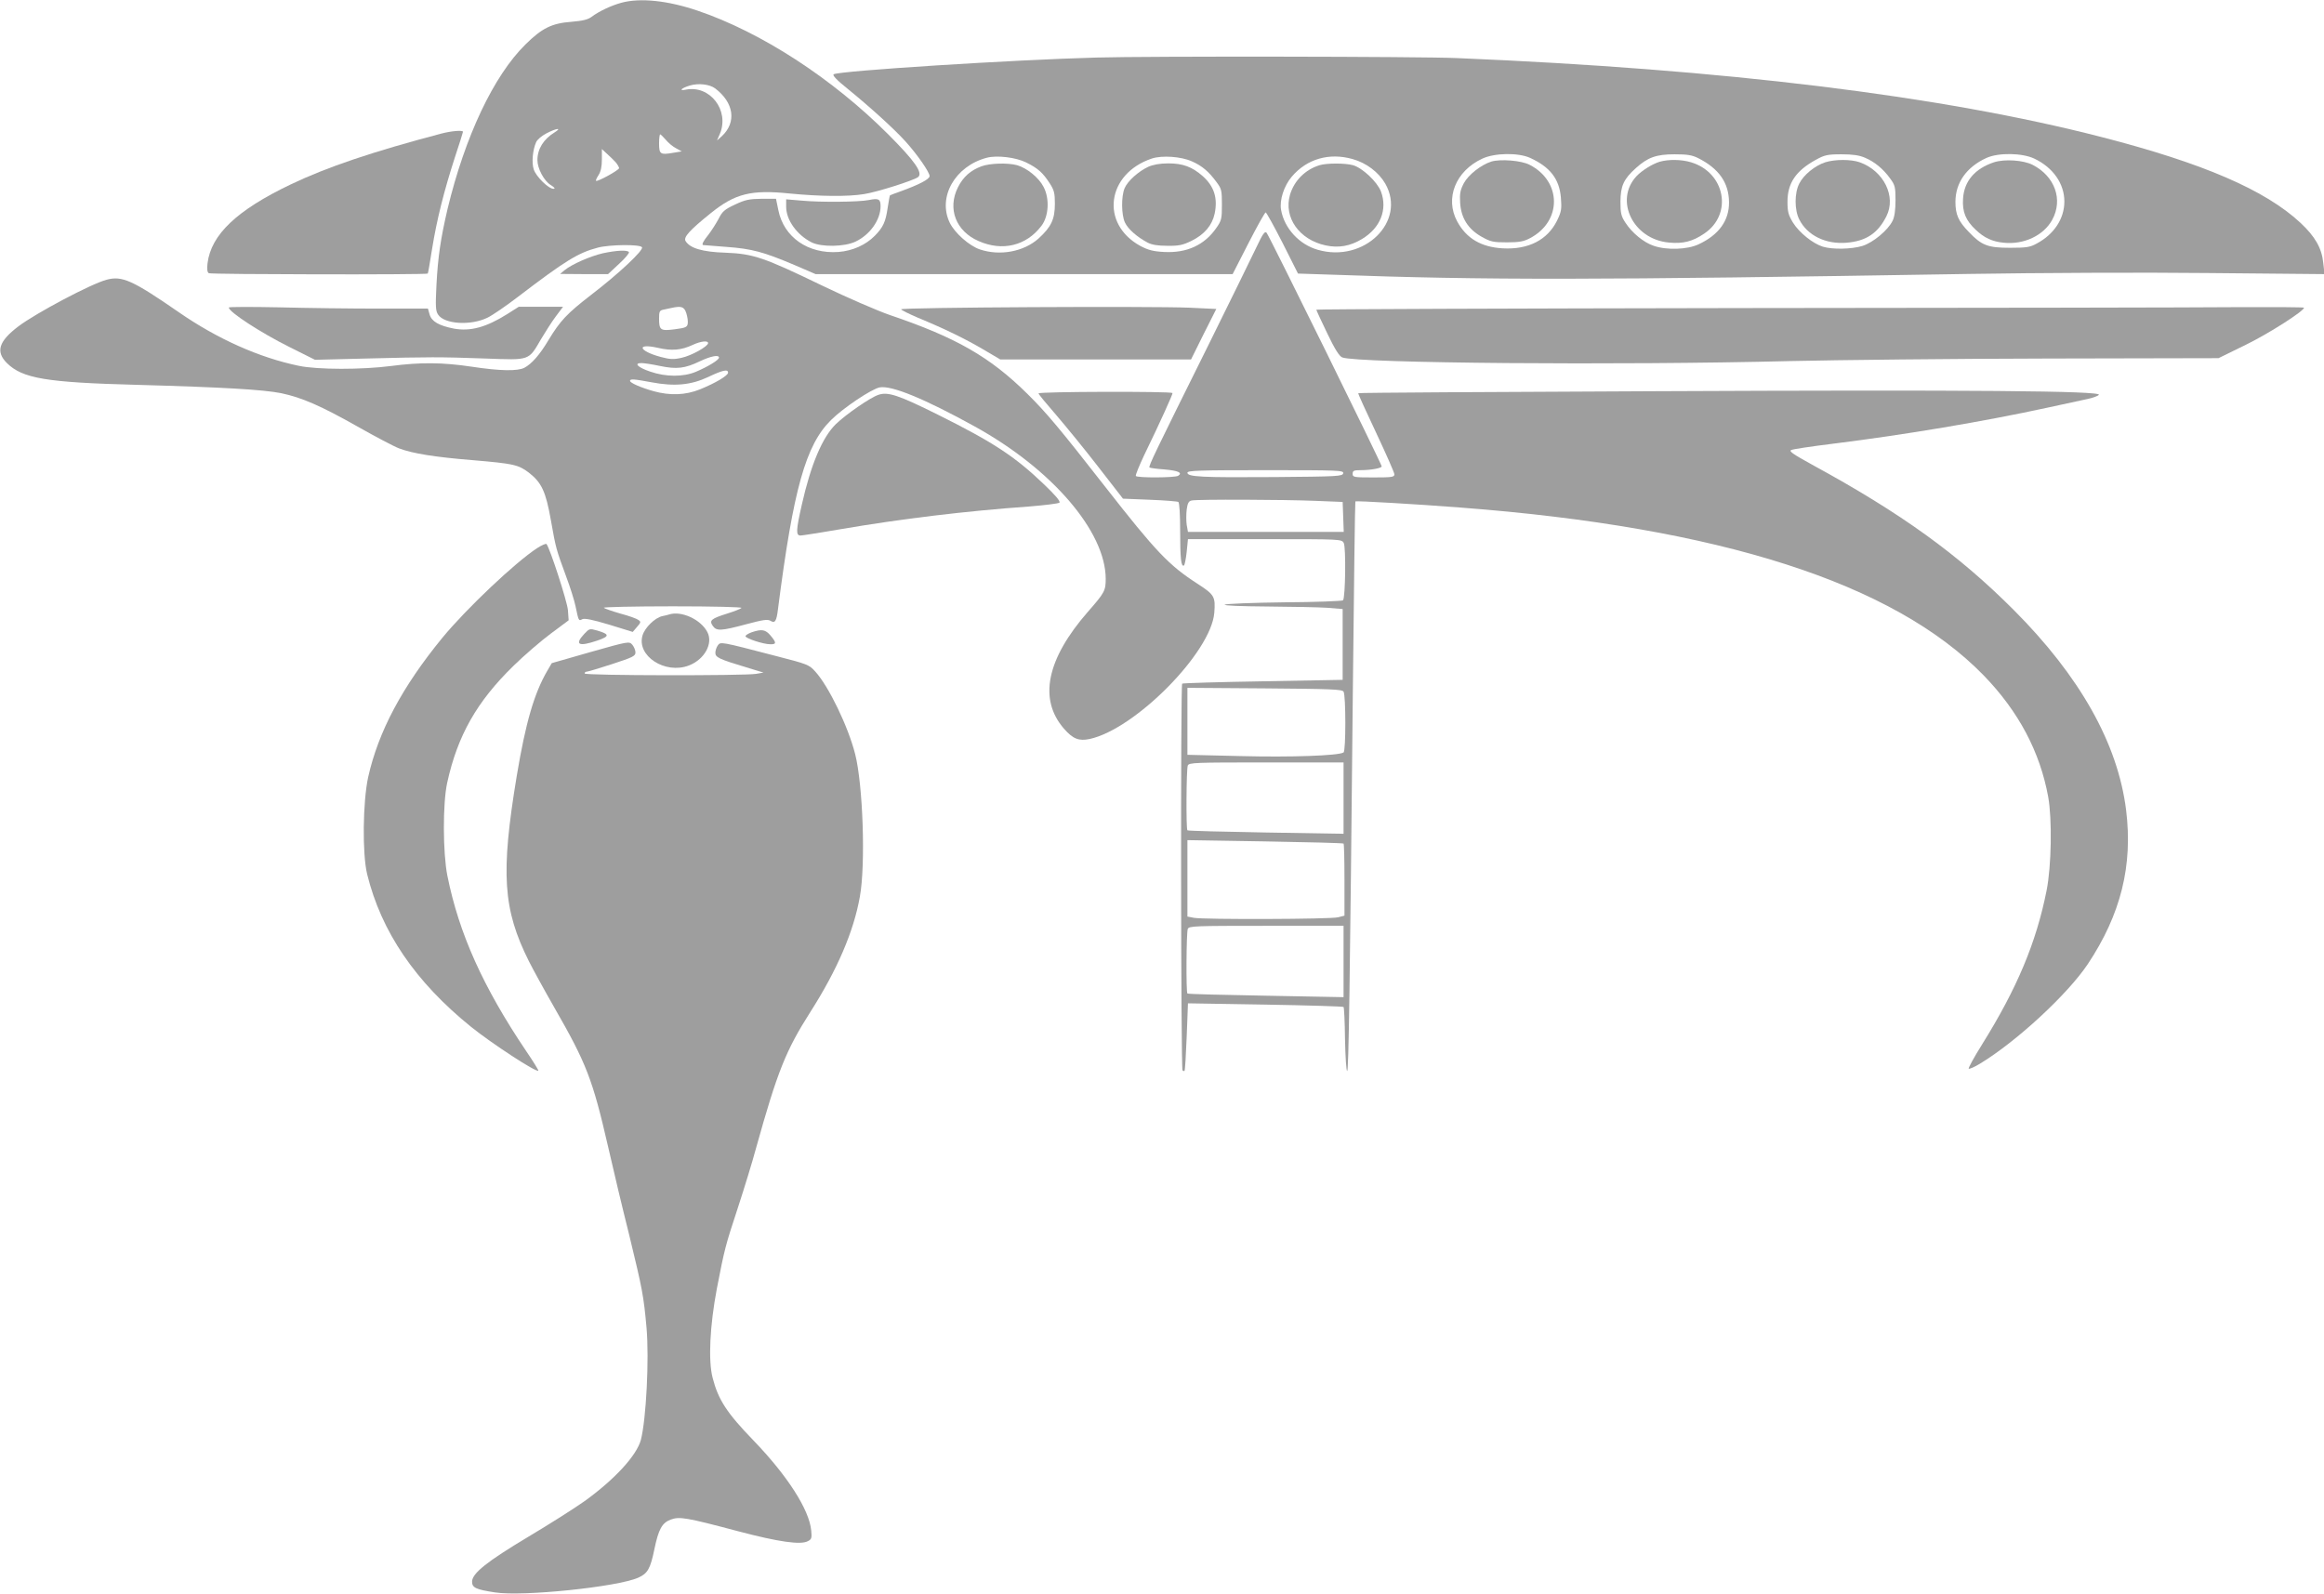 <?xml version="1.0" standalone="no"?>
<!DOCTYPE svg PUBLIC "-//W3C//DTD SVG 20010904//EN"
 "http://www.w3.org/TR/2001/REC-SVG-20010904/DTD/svg10.dtd">
<svg version="1.0" xmlns="http://www.w3.org/2000/svg"
 width="1280pt" height="878pt" viewBox="0 0 1280 878"
 preserveAspectRatio="xMidYMid meet">
<g transform="translate(0,878) scale(0.1,-0.1)"
fill="#9e9e9e" stroke="none">
<path d="M3423 8765 c-58 -16 -122 -46 -165 -78 -20 -15 -50 -22 -110 -27
-109 -8 -163 -35 -254 -125 -175 -172 -333 -507 -429 -906 -38 -163 -53 -264
-61 -417 -6 -119 -5 -145 9 -165 34 -53 180 -62 272 -17 27 13 103 65 168 115
261 199 330 242 440 271 65 17 233 19 243 2 10 -16 -127 -145 -281 -263 -133
-103 -169 -141 -235 -250 -47 -79 -92 -130 -132 -151 -37 -19 -132 -18 -290 6
-160 24 -283 25 -443 4 -161 -21 -406 -21 -510 1 -217 45 -448 148 -660 295
-256 177 -313 202 -398 179 -84 -22 -388 -183 -486 -257 -108 -82 -126 -139
-63 -202 86 -85 217 -107 717 -120 470 -13 694 -26 794 -46 114 -24 219 -70
419 -183 99 -56 203 -111 230 -121 74 -28 196 -48 407 -65 223 -19 250 -25
307 -68 71 -55 94 -104 122 -262 28 -158 29 -160 84 -310 23 -61 46 -135 52
-165 17 -81 17 -82 37 -71 13 6 55 -2 148 -30 l130 -40 24 28 c21 24 22 28 7
38 -9 7 -53 23 -99 35 -45 13 -86 27 -91 32 -6 4 165 8 379 8 223 0 385 -4
379 -9 -5 -5 -40 -19 -79 -31 -89 -28 -100 -38 -79 -68 20 -29 45 -28 183 9
94 25 119 29 135 19 24 -15 33 -3 41 65 85 663 153 904 292 1041 67 67 223
171 268 180 66 12 248 -63 525 -216 425 -235 719 -578 720 -838 0 -66 -6 -77
-98 -182 -228 -261 -273 -482 -132 -644 50 -57 82 -69 141 -57 251 54 669 477
687 695 7 89 1 100 -92 160 -158 102 -228 175 -510 536 -249 319 -323 407
-426 509 -207 205 -394 312 -760 436 -69 24 -235 96 -370 161 -323 156 -380
176 -535 182 -127 4 -195 25 -219 64 -13 21 22 60 139 154 134 108 222 130
435 108 163 -16 322 -18 410 -3 71 11 269 74 296 93 30 22 -18 90 -165 237
-308 308 -700 562 -1048 680 -165 56 -316 72 -420 44z m516 -472 c103 -78 119
-186 37 -263 l-27 -24 16 37 c54 129 -55 270 -188 243 -41 -8 -24 9 23 23 47
14 108 7 139 -16z m-884 -242 c-62 -38 -95 -92 -95 -153 0 -46 36 -114 73
-137 22 -14 27 -21 15 -21 -27 0 -95 67 -108 106 -13 38 -6 109 13 151 6 14
31 35 56 48 55 29 89 33 46 6z m612 -41 c14 -17 39 -38 57 -47 l31 -17 -49 -8
c-69 -12 -76 -7 -76 52 0 27 3 50 6 50 3 0 17 -14 31 -30z m-275 -125 c9 -11
17 -25 18 -31 0 -11 -120 -77 -127 -70 -3 2 4 17 14 32 12 19 18 46 18 85 l0
58 29 -27 c17 -15 38 -36 48 -47z m388 -830 c6 -19 10 -45 8 -57 -3 -20 -11
-24 -72 -32 -79 -10 -86 -5 -86 61 0 36 3 43 23 47 12 3 31 7 42 9 58 13 73 8
85 -28z m120 -165 c0 -18 -91 -69 -146 -81 -45 -10 -63 -9 -116 5 -122 33
-135 77 -15 50 77 -18 130 -13 192 16 45 21 85 25 85 10z m60 -80 c0 -13 -61
-50 -127 -78 -69 -29 -166 -29 -252 1 -68 23 -92 47 -48 47 14 0 60 -7 102
-16 92 -19 137 -14 220 26 62 29 105 37 105 20z m50 -83 c0 -16 -69 -57 -155
-92 -80 -32 -164 -35 -255 -10 -71 20 -130 46 -130 57 0 12 22 10 119 -8 127
-24 217 -15 311 29 80 38 110 45 110 24z"/>
<path d="M6040 8463 c-457 -12 -1414 -73 -1448 -92 -9 -5 15 -31 80 -83 118
-96 252 -217 316 -288 65 -72 132 -169 132 -190 0 -17 -57 -47 -165 -86 -27
-9 -51 -19 -53 -20 -2 -1 -7 -32 -13 -69 -11 -77 -25 -107 -70 -153 -51 -52
-124 -84 -201 -90 -167 -12 -301 81 -331 230 l-13 63 -80 0 c-67 -1 -89 -5
-146 -32 -58 -27 -70 -38 -91 -80 -14 -26 -39 -65 -56 -87 -27 -33 -38 -55
-28 -56 1 0 58 -5 127 -10 141 -10 206 -28 376 -100 l116 -50 1148 0 1149 0
87 170 c48 94 91 170 95 170 4 0 46 -76 93 -168 l85 -169 183 -6 c856 -31
1445 -30 3513 4 378 6 951 9 1314 5 l644 -6 -7 61 c-8 82 -45 146 -125 221
-194 181 -536 329 -1096 473 -884 228 -2082 374 -3550 435 -205 9 -1703 11
-1985 3z m2388 -553 c109 -50 160 -115 169 -218 5 -64 3 -77 -21 -127 -53
-107 -158 -161 -300 -153 -118 7 -199 54 -250 148 -69 127 -9 278 138 346 68
32 199 34 264 4z m925 -1 c115 -58 169 -136 170 -243 1 -101 -56 -180 -168
-232 -61 -29 -176 -33 -247 -8 -55 18 -120 72 -156 128 -23 35 -27 51 -27 116
1 86 17 123 86 185 65 58 111 75 212 75 70 0 96 -4 130 -21z m919 2 c53 -22
102 -63 139 -115 26 -35 29 -47 29 -118 0 -53 -5 -92 -16 -114 -25 -52 -108
-121 -167 -139 -60 -18 -164 -20 -217 -4 -55 17 -130 77 -165 133 -25 42 -30
59 -30 115 0 102 46 170 155 230 49 27 64 31 142 31 62 0 98 -5 130 -19z m933
-5 c103 -49 165 -138 165 -236 0 -95 -57 -181 -153 -232 -36 -20 -57 -23 -147
-23 -121 0 -156 13 -226 87 -58 59 -74 97 -74 166 0 105 61 192 171 242 66 30
197 28 264 -4z m-5553 -21 c65 -32 92 -57 129 -114 25 -38 29 -55 29 -113 0
-86 -20 -128 -90 -192 -82 -73 -213 -97 -323 -60 -59 20 -139 91 -166 147 -68
141 29 312 204 358 56 15 161 2 217 -26z m913 6 c55 -24 93 -56 136 -115 27
-36 29 -46 29 -123 0 -78 -2 -88 -31 -129 -65 -94 -163 -139 -288 -132 -60 3
-88 11 -130 33 -223 122 -186 399 64 482 56 18 160 11 220 -16z m884 13 c76
-21 144 -72 181 -136 118 -208 -117 -438 -372 -364 -102 29 -184 118 -202 219
-10 54 16 134 59 184 83 98 206 133 334 97z"/>
<path d="M8214 7890 c-57 -18 -127 -73 -152 -120 -19 -37 -23 -56 -20 -106 5
-85 44 -146 118 -188 50 -28 63 -31 140 -31 69 0 93 5 127 23 177 93 175 313
-2 404 -45 24 -161 33 -211 18z"/>
<path d="M9141 7889 c-40 -12 -98 -48 -128 -80 -123 -133 -18 -347 178 -365
78 -8 132 6 195 49 159 106 117 336 -72 393 -53 16 -123 17 -173 3z"/>
<path d="M10053 7886 c-56 -18 -119 -69 -143 -117 -27 -52 -27 -146 0 -198 44
-88 146 -138 261 -128 107 9 172 52 219 146 55 109 -15 250 -147 297 -48 17
-136 17 -190 0z"/>
<path d="M10982 7886 c-105 -35 -164 -104 -170 -200 -5 -73 15 -121 70 -172
46 -44 91 -65 153 -71 112 -12 221 40 268 126 61 111 15 240 -108 303 -51 26
-154 33 -213 14z"/>
<path d="M5406 7864 c-60 -22 -101 -58 -130 -116 -59 -118 -11 -242 114 -296
131 -58 263 -26 346 84 40 52 46 149 12 214 -26 51 -91 104 -146 120 -52 14
-150 11 -196 -6z"/>
<path d="M6324 7861 c-54 -25 -114 -79 -130 -118 -19 -45 -18 -147 2 -189 17
-36 66 -79 124 -110 25 -13 57 -18 110 -18 62 -1 85 4 132 27 71 35 114 85
128 150 18 86 -3 151 -66 207 -58 51 -109 70 -189 70 -47 0 -84 -7 -111 -19z"/>
<path d="M7268 7870 c-79 -24 -140 -85 -163 -163 -36 -125 51 -248 197 -279
71 -15 134 -4 199 35 102 61 142 163 105 262 -21 54 -102 130 -154 145 -43 12
-145 12 -184 0z"/>
<path d="M2430 8044 c-379 -100 -628 -184 -829 -280 -297 -142 -439 -277 -458
-435 -4 -32 -1 -49 7 -54 12 -7 1199 -9 1206 -2 2 1 12 63 24 137 26 161 65
316 125 502 25 75 45 139 45 142 0 10 -63 5 -120 -10z"/>
<path d="M4785 7678 c-53 -11 -268 -13 -372 -3 l-83 7 0 -41 c0 -73 59 -155
140 -196 54 -27 181 -25 242 4 80 38 138 120 138 195 0 40 -11 45 -65 34z"/>
<path d="M6920 7418 c-24 -51 -143 -293 -264 -538 -295 -594 -331 -668 -325
-675 3 -3 40 -8 83 -11 76 -7 101 -18 75 -35 -18 -11 -226 -12 -233 -1 -3 5
18 55 45 113 91 187 160 341 157 344 -11 10 -738 8 -738 -2 0 -5 44 -58 98
-120 53 -62 158 -190 232 -286 l135 -174 148 -6 c81 -3 152 -9 157 -12 6 -4
10 -71 10 -158 0 -153 5 -201 21 -192 4 3 11 37 15 75 l7 70 423 0 c420 0 423
0 435 -21 13 -24 9 -302 -4 -316 -5 -4 -151 -10 -325 -11 -174 -2 -321 -8
-327 -13 -5 -5 88 -9 235 -10 135 -1 283 -4 330 -7 l85 -7 0 -195 0 -195 -439
-8 c-242 -4 -442 -10 -445 -13 -9 -9 -7 -2121 2 -2130 4 -4 9 -5 11 -3 3 3 8
87 12 188 l7 184 426 -7 c234 -4 428 -10 431 -13 3 -2 7 -83 8 -179 2 -96 7
-174 12 -174 8 0 15 456 31 2085 6 577 12 1051 14 1053 4 4 336 -15 580 -34
1430 -109 2386 -416 2881 -925 192 -198 310 -421 355 -669 22 -122 18 -382 -9
-516 -57 -287 -163 -539 -355 -847 -44 -70 -77 -131 -74 -134 4 -3 32 9 63 28
201 122 481 381 593 548 182 274 249 543 211 849 -46 367 -254 736 -620 1103
-305 305 -617 531 -1109 799 -107 59 -130 75 -115 81 10 5 111 20 224 34 402
50 836 123 1190 200 91 20 189 41 217 47 29 6 57 16 63 23 18 22 -705 28
-2440 20 -899 -4 -1637 -8 -1639 -11 -2 -2 42 -99 98 -217 55 -117 101 -221
101 -230 0 -15 -13 -17 -115 -17 -108 0 -115 1 -115 20 0 17 7 20 43 20 57 0
117 11 117 21 0 13 -621 1273 -634 1287 -10 10 -21 -6 -56 -80z m478 -1245
c-3 -17 -30 -18 -378 -21 -403 -3 -480 1 -480 24 0 12 64 14 431 14 405 0 430
-1 427 -17z m-153 -152 l150 -6 3 -82 3 -83 -429 0 -429 0 -7 39 c-3 21 -3 59
0 84 5 36 11 47 28 50 32 7 513 5 681 -2z m155 -1051 c13 -21 13 -327 0 -335
-28 -18 -292 -27 -565 -20 l-295 7 0 185 0 184 425 -3 c365 -3 427 -5 435 -18z
m0 -587 l0 -196 -427 7 c-235 4 -430 9 -433 12 -8 8 -6 336 2 357 7 16 37 17
433 17 l425 0 0 -197z m0 -250 c3 -3 5 -93 5 -201 l0 -196 -35 -9 c-40 -11
-739 -13 -794 -3 l-36 7 0 211 0 210 428 -7 c235 -4 429 -9 432 -12z m0 -649
l0 -197 -427 8 c-236 4 -430 9 -433 12 -8 7 -6 336 2 356 7 16 37 17 433 17
l425 0 0 -196z"/>
<path d="M3321 7385 c-70 -16 -172 -61 -211 -93 l-25 -21 132 -1 132 0 60 56
c34 31 58 60 55 65 -7 13 -68 10 -143 -6z"/>
<path d="M1260 7086 c0 -24 176 -139 335 -218 l140 -70 280 7 c355 9 405 9
660 0 246 -9 235 -13 305 107 24 40 60 97 82 126 l39 52 -122 0 -122 0 -63
-40 c-116 -73 -204 -97 -295 -80 -81 16 -122 39 -133 78 l-9 32 -271 0 c-149
0 -396 3 -548 7 -153 3 -278 3 -278 -1z"/>
<path d="M4963 7076 c1 -4 43 -25 92 -46 152 -63 260 -116 359 -174 l95 -56
525 0 526 0 69 139 70 139 -147 7 c-204 9 -1593 2 -1589 -9z"/>
<path d="M9603 7083 c-1294 -2 -2353 -6 -2353 -9 0 -3 27 -62 60 -130 42 -88
67 -127 83 -133 84 -32 1524 -44 2467 -20 261 6 899 13 1417 14 l942 2 153 75
c128 63 318 185 318 203 0 3 -165 4 -367 3 -203 -2 -1427 -4 -2720 -5z"/>
<path d="M4838 6605 c-45 -15 -178 -107 -234 -161 -75 -73 -138 -223 -188
-445 -32 -141 -33 -169 -7 -169 10 0 110 16 222 35 333 57 687 100 1039 125
85 7 159 16 165 21 7 7 -23 42 -86 102 -160 153 -277 230 -584 383 -217 108
-275 127 -327 109z"/>
<path d="M2959 5761 c-120 -78 -391 -334 -524 -496 -220 -269 -351 -515 -407
-765 -30 -137 -33 -423 -6 -535 78 -318 266 -594 573 -842 113 -91 359 -252
370 -241 2 2 -28 51 -67 108 -237 352 -370 647 -434 966 -25 126 -26 398 -1
512 57 260 163 447 365 644 59 58 151 137 206 178 l98 73 -4 56 c-4 48 -99
341 -118 364 -3 4 -26 -6 -51 -22z"/>
<path d="M3685 5395 c-5 -2 -22 -6 -37 -9 -41 -9 -96 -63 -109 -106 -34 -113
124 -216 255 -166 86 33 135 121 102 184 -36 70 -144 119 -211 97z"/>
<path d="M3218 5288 c-55 -59 -32 -72 71 -37 70 24 70 35 -1 56 -40 11 -42 11
-70 -19z"/>
<path d="M4140 5297 c-19 -7 -34 -16 -34 -22 2 -12 98 -44 137 -44 34 -1 34 9
1 48 -28 33 -48 37 -104 18z"/>
<path d="M3252 5188 l-213 -61 -24 -41 c-73 -125 -120 -287 -169 -581 -89
-538 -76 -734 67 -1020 22 -44 85 -159 140 -255 177 -308 211 -395 297 -770
28 -124 80 -342 116 -485 72 -297 79 -332 95 -510 15 -171 -2 -502 -31 -616
-23 -87 -145 -219 -310 -338 -55 -39 -195 -128 -311 -197 -227 -136 -309 -201
-309 -247 0 -33 21 -43 126 -59 151 -24 674 30 789 81 52 23 67 49 89 156 23
111 42 146 90 164 48 18 85 12 371 -64 223 -59 345 -76 384 -55 21 10 23 18
19 59 -11 115 -131 302 -318 496 -147 152 -194 224 -225 345 -25 95 -15 289
23 490 43 222 46 234 117 450 35 107 80 254 99 325 118 423 164 538 299 750
148 232 239 443 273 636 32 177 17 616 -26 785 -39 153 -146 374 -220 455 -33
37 -43 41 -215 85 -311 81 -306 80 -322 58 -7 -10 -13 -28 -13 -40 0 -25 20
-35 170 -80 l95 -29 -40 -7 c-65 -11 -945 -10 -945 2 0 6 5 10 12 10 6 0 69
19 140 42 113 37 128 44 128 64 0 12 -8 31 -17 42 -18 20 -19 20 -231 -40z"/>
</g>
</svg>
